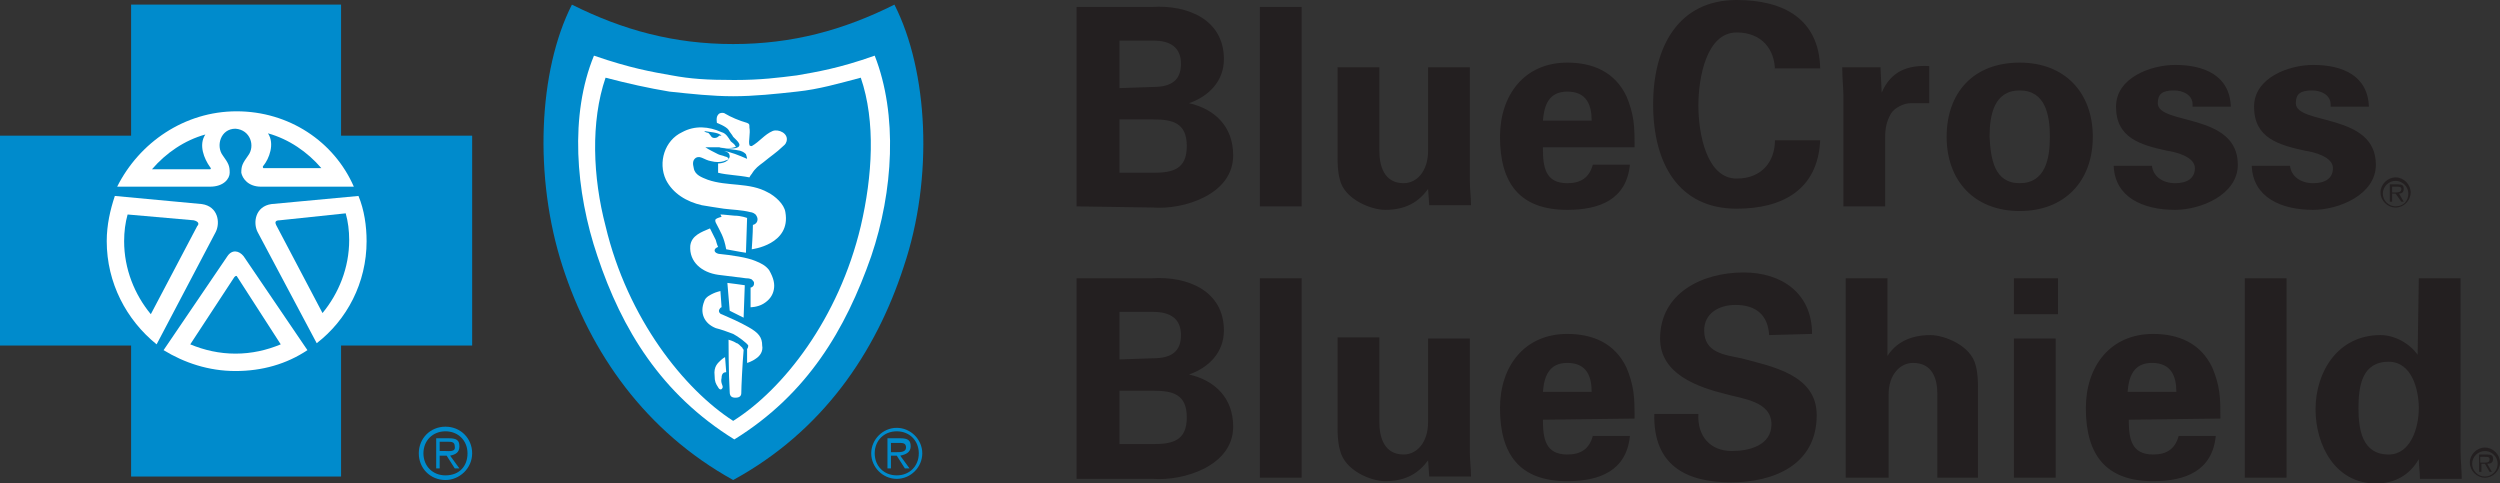 <svg xmlns="http://www.w3.org/2000/svg" width="212" height="41" viewBox="0 0 212 41" fill="none"><rect x="0" y="0" width="212" height="41" fill="#333333" stroke="none"/><path d="M19.97 32.053C26.436 32.053 31.677 26.814 31.677 20.352C31.677 13.891 26.436 8.652 19.97 8.652C13.505 8.652 8.264 13.891 8.264 20.352C8.264 26.814 13.505 32.053 19.97 32.053Z" fill="white"></path><path d="M62.075 5.408C57.058 5.408 49.385 3.048 49.385 3.048C49.385 3.048 47.712 7.374 47.712 13.273C47.712 19.173 52.631 34.707 62.567 38.64C62.567 38.64 76.733 29.693 76.733 14.06C76.733 4.719 75.356 3.048 75.356 3.048C75.356 3.048 67.092 5.408 62.075 5.408Z" fill="white"></path><path d="M91.293 17.501V0.59H97.687C100.737 0.393 103.787 1.671 103.787 5.014C103.787 6.883 102.508 8.161 100.835 8.751C103 9.242 104.574 10.717 104.574 13.175C104.574 16.518 100.343 17.796 97.786 17.599L91.293 17.501ZM97.786 7.374C99.36 7.374 100.147 6.784 100.147 5.408C100.147 4.031 99.261 3.441 97.786 3.441H94.933V7.472L97.786 7.374ZM97.786 14.65C99.458 14.65 100.639 14.355 100.639 12.389C100.639 10.422 99.458 10.127 97.786 10.127H94.933V14.65H97.786ZM110.378 0.59V17.501H106.836V0.59H110.378ZM121.101 16.026C120.314 17.108 119.232 17.796 117.461 17.796C116.28 17.796 114.018 16.911 113.624 15.24C113.427 14.552 113.427 13.765 113.427 13.372V5.703H116.969V12.782C116.969 14.06 117.362 15.535 119.035 15.535C120.117 15.535 121.101 14.552 121.101 12.782V5.703H124.642V15.338C124.642 16.026 124.741 16.715 124.741 17.403H121.199L121.101 16.026ZM130.84 12.585C130.84 14.158 131.037 15.535 132.906 15.535C134.086 15.535 134.775 15.043 135.07 13.962H138.218C137.923 16.911 135.66 17.796 132.906 17.796C128.872 17.796 127.2 15.535 127.2 11.602C127.2 8.062 129.266 5.309 132.906 5.309C135.07 5.309 136.939 6.096 137.923 8.161C138.218 8.849 138.415 9.537 138.513 10.225C138.612 10.914 138.612 11.7 138.612 12.487H130.84V12.585ZM134.972 10.225C134.972 8.947 134.578 7.767 132.906 7.767C131.332 7.767 130.938 8.947 130.84 10.225H134.972ZM150.515 5.998C150.515 4.228 149.433 2.753 147.269 2.753C144.711 2.753 144.022 6.588 144.022 8.947C144.022 11.307 144.711 15.142 147.269 15.142C149.433 15.142 150.515 13.667 150.515 11.897H154.352C154.155 16.125 151.105 17.698 147.269 17.698C142.35 17.698 140.186 13.863 140.186 8.849C140.186 3.933 142.35 0 147.269 0C151.204 0 154.253 1.573 154.352 5.801H150.515V5.998ZM159.467 5.703L159.566 7.866C160.353 5.998 161.828 5.506 163.599 5.604V8.751H162.025C161.435 8.751 160.648 9.144 160.353 9.635C159.959 10.324 159.861 10.914 159.861 11.7V17.501H156.319V8.062C156.319 7.571 156.221 6.588 156.221 5.703H159.467ZM171.272 17.895C167.436 17.895 165.075 15.338 165.075 11.602C165.075 7.866 167.337 5.309 171.272 5.309C175.109 5.309 177.47 7.866 177.47 11.602C177.47 15.338 175.109 17.895 171.272 17.895ZM171.272 15.535C173.437 15.535 173.83 13.47 173.83 11.602C173.83 9.734 173.437 7.669 171.272 7.669C169.108 7.669 168.715 9.734 168.715 11.602C168.813 13.47 169.108 15.535 171.272 15.535ZM185.93 8.849C185.93 8.062 185.143 7.669 184.356 7.669C183.373 7.669 182.979 7.964 182.979 8.751C182.979 10.619 189.767 9.537 189.767 13.962C189.767 16.518 186.619 17.796 184.455 17.796C181.7 17.796 179.339 16.715 179.241 14.06H182.487C182.586 14.945 183.373 15.535 184.455 15.535C185.439 15.535 186.127 15.142 186.127 14.257C186.127 13.273 184.455 12.88 183.766 12.782C181.503 12.29 179.438 11.7 179.438 9.046C179.438 6.588 182.389 5.506 184.455 5.506C186.914 5.506 189.078 6.391 189.177 9.046H185.93V8.849ZM197.637 8.849C197.637 8.062 196.85 7.669 196.063 7.669C195.079 7.669 194.686 7.964 194.686 8.751C194.686 10.619 201.474 9.537 201.474 13.962C201.474 16.518 198.326 17.796 196.161 17.796C193.407 17.796 191.046 16.715 190.948 14.06H194.194C194.292 14.945 195.079 15.535 196.161 15.535C197.145 15.535 197.834 15.142 197.834 14.257C197.834 13.273 196.161 12.88 195.473 12.782C193.21 12.29 191.144 11.7 191.144 9.046C191.144 6.588 194.096 5.506 196.161 5.506C198.621 5.506 200.785 6.391 200.884 9.046H197.637V8.849ZM91.293 23.597H97.687C100.737 23.401 103.787 24.679 103.787 28.022C103.787 29.89 102.508 31.168 100.835 31.758C103 32.249 104.574 33.724 104.574 36.182C104.574 39.525 100.343 40.803 97.786 40.607H91.293V23.597ZM97.786 30.381C99.36 30.381 100.147 29.791 100.147 28.415C100.147 27.038 99.261 26.448 97.786 26.448H94.933V30.48L97.786 30.381ZM97.786 37.657C99.458 37.657 100.639 37.362 100.639 35.396C100.639 33.429 99.458 33.134 97.786 33.134H94.933V37.657H97.786ZM110.378 23.597V40.508H106.836V23.597H110.378ZM121.101 39.034C120.314 40.115 119.232 40.803 117.461 40.803C116.28 40.803 114.018 39.919 113.624 38.149C113.427 37.46 113.427 36.674 113.427 36.281V28.611H116.969V35.789C116.969 37.067 117.362 38.542 119.035 38.542C120.117 38.542 121.101 37.559 121.101 35.789V28.71H124.642V38.345C124.642 39.034 124.741 39.722 124.741 40.41H121.199L121.101 39.034ZM130.84 35.592C130.84 37.166 131.037 38.542 132.906 38.542C134.086 38.542 134.775 38.05 135.07 36.969H138.218C137.923 39.919 135.66 40.803 132.906 40.803C128.872 40.803 127.2 38.542 127.2 34.609C127.2 31.07 129.266 28.317 132.906 28.317C135.07 28.317 136.939 29.103 137.923 31.168C138.218 31.856 138.415 32.544 138.513 33.233C138.612 33.921 138.612 34.707 138.612 35.494L130.84 35.592ZM134.972 33.233C134.972 31.954 134.578 30.775 132.906 30.775C131.332 30.775 130.938 31.954 130.84 33.233H134.972ZM150.023 28.415C149.925 26.743 148.941 25.858 147.17 25.858C145.793 25.858 144.514 26.547 144.514 28.022C144.514 29.89 146.187 30.086 147.662 30.381C150.22 31.07 154.057 31.758 154.057 35.199C154.057 39.427 150.417 40.902 146.777 40.902C142.94 40.902 140.186 39.427 140.284 35.101H144.022C143.924 36.969 145.006 38.247 146.875 38.247C148.351 38.247 150.22 37.755 150.22 35.986C150.22 34.019 147.761 33.822 146.383 33.429C144.022 32.839 140.776 31.758 140.776 28.71C140.776 24.875 144.317 23.105 147.859 23.105C151.105 23.105 153.663 24.875 153.663 28.317L150.023 28.415ZM156.516 40.508V23.597H160.058V30.185C160.746 29.103 161.927 28.415 163.697 28.415C164.878 28.415 167.141 29.3 167.534 30.971C167.731 31.66 167.731 32.446 167.731 32.839V40.508H164.288V33.429C164.288 32.151 163.894 30.775 162.222 30.775C161.14 30.775 160.156 31.758 160.156 33.429V40.508H156.516ZM174.519 23.597V26.645H170.781V23.597H174.519ZM174.322 28.71V40.508H170.781V28.71H174.322ZM180.52 35.592C180.52 37.166 180.716 38.542 182.586 38.542C183.766 38.542 184.455 38.05 184.75 36.969H187.898C187.603 39.919 185.34 40.803 182.586 40.803C178.552 40.803 176.88 38.542 176.88 34.609C176.88 31.07 178.946 28.317 182.586 28.317C184.75 28.317 186.619 29.103 187.603 31.168C187.898 31.856 188.095 32.544 188.193 33.233C188.291 33.921 188.291 34.707 188.291 35.494L180.52 35.592ZM184.553 33.233C184.553 31.954 184.16 30.775 182.487 30.775C180.913 30.775 180.52 31.954 180.421 33.233H184.553ZM193.899 23.597V40.508H190.357V23.597H193.899ZM205.114 23.597H208.655V38.247C208.655 39.034 208.754 39.82 208.754 40.607H205.212C205.212 40.017 205.114 39.525 205.114 38.935C204.327 40.312 203.048 41 201.474 41C198.031 41 196.358 37.755 196.358 34.707C196.358 31.561 198.227 28.415 201.867 28.415C203.048 28.415 204.327 29.103 205.015 30.086L205.114 23.597ZM202.556 38.542C204.425 38.542 205.114 36.281 205.114 34.609C205.114 33.036 204.523 30.676 202.556 30.676C200.293 30.676 199.998 32.741 199.998 34.609C199.998 36.379 200.293 38.542 202.556 38.542ZM203.146 17.501C202.556 17.501 202.064 17.01 202.064 16.42C202.064 15.83 202.556 15.338 203.146 15.338C203.736 15.338 204.228 15.83 204.228 16.42C204.228 17.01 203.835 17.501 203.146 17.501ZM203.146 15.043C202.458 15.043 201.867 15.633 201.867 16.321C201.867 17.01 202.458 17.599 203.146 17.599C203.835 17.599 204.425 17.01 204.425 16.321C204.425 15.633 203.835 15.043 203.146 15.043Z" fill="#231F20"></path><path d="M203.146 16.321H202.851V15.83H203.245C203.441 15.83 203.638 15.83 203.638 16.026C203.638 16.321 203.343 16.321 203.146 16.321ZM203.835 16.026C203.835 15.731 203.736 15.633 203.343 15.633H202.654V17.108H202.851V16.42H203.146L203.638 17.108H203.835L203.441 16.42C203.638 16.42 203.835 16.321 203.835 16.026ZM210.721 40.41C210.131 40.41 209.639 39.919 209.639 39.328C209.639 38.739 210.131 38.247 210.721 38.247C211.311 38.247 211.803 38.739 211.803 39.328C211.803 39.919 211.311 40.41 210.721 40.41ZM210.721 37.952C210.032 37.952 209.442 38.542 209.442 39.23C209.442 39.919 210.032 40.508 210.721 40.508C211.41 40.508 212 39.919 212 39.23C212 38.542 211.41 37.952 210.721 37.952Z" fill="#231F20"></path><path d="M210.623 39.23H210.328V38.739H210.721C210.918 38.739 211.115 38.739 211.115 38.935C211.115 39.23 210.918 39.23 210.623 39.23ZM211.41 38.935C211.41 38.64 211.311 38.542 210.918 38.542H210.229V40.017H210.426V39.328H210.721L211.115 40.017H211.311L210.918 39.328C211.213 39.328 211.41 39.23 211.41 38.935Z" fill="#231F20"></path><path d="M37.776 36.182C36.497 36.182 35.514 37.166 35.514 38.444C35.514 39.722 36.497 40.705 37.776 40.705C38.957 40.705 40.039 39.722 40.039 38.444C40.039 37.166 39.055 36.182 37.776 36.182ZM37.776 40.312C36.694 40.312 35.907 39.525 35.907 38.444C35.907 37.362 36.694 36.575 37.776 36.575C38.858 36.575 39.645 37.362 39.645 38.444C39.645 39.525 38.957 40.312 37.776 40.312Z" fill="#008BCC"></path><path d="M38.957 37.854C38.957 37.362 38.76 37.166 38.072 37.166H36.989V39.722H37.285V38.64H37.875L38.563 39.722H38.957L38.17 38.64C38.662 38.542 38.957 38.345 38.957 37.854ZM37.776 38.247H37.285V37.46H37.973C38.268 37.46 38.563 37.46 38.563 37.854C38.662 38.345 38.072 38.247 37.776 38.247ZM20.069 23.401C19.97 23.401 19.97 23.401 19.872 23.499L16.134 29.201C17.314 29.693 18.593 29.988 19.97 29.988C21.348 29.988 22.626 29.693 23.807 29.201L20.069 23.401ZM16.429 18.681L10.821 18.189C10.625 18.878 10.526 19.664 10.526 20.451C10.526 22.811 11.412 24.974 12.789 26.645L16.724 19.173C16.921 18.976 16.822 18.779 16.429 18.681Z" fill="#008BCC"></path><path d="M28.922 11.504V0.393H11.117V11.504H0V29.3H11.117V40.41H28.922V29.3H40.039V11.504H28.922ZM20.069 9.439C24.496 9.439 28.332 11.995 30.005 15.83H22.135C21.052 15.83 20.561 15.142 20.462 14.65C20.462 14.06 20.561 13.863 21.052 13.175C21.643 12.389 21.249 11.012 19.97 10.914C18.691 10.914 18.298 12.389 18.888 13.175C19.38 13.863 19.478 14.06 19.478 14.65C19.478 15.142 18.986 15.83 17.806 15.83H9.936C11.805 12.094 15.642 9.439 20.069 9.439ZM9.051 20.451C9.051 19.074 9.346 17.796 9.739 16.616L17.117 17.305C18.495 17.501 18.691 18.878 18.298 19.664L13.281 29.201C10.723 27.137 9.051 23.99 9.051 20.451ZM26.07 29.693C24.299 30.873 22.233 31.463 19.97 31.463C17.708 31.463 15.642 30.775 13.871 29.693L19.282 21.729C19.675 21.139 20.265 21.237 20.659 21.729L26.07 29.693ZM26.857 29.103L21.839 19.664C21.446 18.878 21.643 17.501 23.02 17.305L30.398 16.616C30.89 17.796 31.087 19.173 31.087 20.451C31.087 23.99 29.414 27.137 26.857 29.103Z" fill="#008BCC"></path><path d="M27.25 14.257C26.07 12.88 24.496 11.799 22.725 11.307C23.315 12.192 22.823 13.47 22.331 14.06C22.233 14.158 22.331 14.257 22.331 14.257H27.25ZM23.709 18.681C23.315 18.681 23.315 18.878 23.413 19.074L27.349 26.547C28.726 24.875 29.611 22.712 29.611 20.352C29.611 19.566 29.513 18.779 29.316 18.091L23.709 18.681ZM17.413 11.405C15.642 11.897 14.068 12.978 12.887 14.355H17.806C17.904 14.355 17.904 14.257 17.806 14.158C17.314 13.47 16.822 12.29 17.413 11.405Z" fill="#008BCC"></path><path d="M75.848 0.393C71.519 2.556 67.191 3.736 62.173 3.736C57.156 3.736 52.828 2.556 48.499 0.393C45.646 5.998 45.253 15.043 47.712 22.614C50.073 29.89 54.697 36.575 62.173 40.705C69.749 36.575 74.274 29.89 76.635 22.614C79.193 15.043 78.701 5.998 75.848 0.393ZM73.88 21.729C71.716 27.923 68.47 33.429 62.272 37.264C56.074 33.429 52.73 27.923 50.664 21.729C48.794 16.223 48.303 9.734 50.368 4.719C53.517 5.801 55.287 6.096 56.96 6.391C58.534 6.686 59.911 6.784 62.272 6.784C64.535 6.784 66.01 6.588 67.584 6.391C69.257 6.096 71.126 5.801 74.175 4.719C76.143 9.734 75.749 16.223 73.88 21.729Z" fill="#008BCC"></path><path d="M67.584 7.767C65.814 7.964 63.944 8.161 62.173 8.161C60.403 8.161 58.632 7.964 56.763 7.767C54.992 7.472 53.221 7.079 51.352 6.588C50.073 10.324 50.27 15.043 51.352 19.173C53.221 27.038 58.042 33.036 62.173 35.691C66.404 33.036 71.126 27.038 72.995 19.173C73.979 14.945 74.274 10.324 72.995 6.588C71.126 7.079 69.453 7.571 67.584 7.767ZM61.19 32.053C61.091 32.446 61.288 32.643 61.288 32.839C61.19 33.134 60.993 33.036 60.895 32.839C60.698 32.544 60.599 32.348 60.599 31.856C60.501 31.07 60.895 30.775 61.091 30.578C61.288 30.381 61.485 30.283 61.485 30.283L61.583 31.561C61.386 31.561 61.19 31.66 61.19 32.053ZM62.862 33.331C62.862 33.528 62.764 33.724 62.37 33.724C62.075 33.724 61.878 33.626 61.878 33.233C61.78 31.66 61.78 28.808 61.78 28.808C61.78 28.808 62.173 28.907 62.469 29.103C62.567 29.103 62.764 29.3 62.961 29.496C62.961 29.595 63.059 29.595 63.059 29.693C62.961 30.775 62.862 32.839 62.862 33.331ZM64.141 30.381C63.748 30.676 63.354 30.775 63.354 30.775V29.595C63.354 29.595 63.452 29.496 63.452 29.3C63.354 29.103 62.567 28.513 62.173 28.317C61.682 28.12 61.091 27.923 60.698 27.825C59.714 27.432 59.321 26.547 59.714 25.564C59.812 25.17 60.304 24.974 60.501 24.875C60.698 24.777 61.091 24.679 61.091 24.679L61.19 26.055C61.19 26.055 61.091 26.055 60.993 26.252C60.895 26.448 61.091 26.645 61.19 26.645C61.878 26.94 62.764 27.333 63.452 27.727C64.338 28.218 64.633 28.611 64.633 29.3C64.731 29.791 64.436 30.185 64.141 30.381ZM61.682 23.99C62.37 24.089 62.567 24.089 63.157 24.187L63.059 26.94L61.878 26.35L61.682 23.99ZM65.617 24.58C65.518 25.072 65.223 25.465 64.731 25.76C64.239 26.055 63.649 26.055 63.649 26.055V24.384C63.649 24.384 63.748 24.384 63.846 24.285C63.944 24.187 63.944 24.089 63.944 23.99C63.944 23.892 63.846 23.794 63.748 23.695C63.551 23.597 63.354 23.597 63.256 23.597L60.895 23.302C59.517 23.105 58.435 22.221 58.534 20.844C58.632 19.959 59.517 19.664 60.206 19.369L60.698 20.352C60.796 20.746 60.895 20.942 60.895 20.942C60.895 20.942 60.599 21.041 60.599 21.237C60.599 21.434 60.895 21.532 60.993 21.532C61.977 21.631 63.354 21.827 64.043 22.122C64.535 22.319 64.928 22.516 65.223 22.909C65.617 23.597 65.715 24.089 65.617 24.58ZM61.091 18.189C61.091 18.189 61.386 18.189 62.272 18.288C62.862 18.288 63.354 18.484 63.354 18.484L63.256 21.434C62.567 21.336 62.173 21.237 61.583 21.139C61.386 20.058 61.091 19.664 60.698 18.878C60.599 18.681 60.698 18.583 60.698 18.583C60.796 18.484 61.19 18.386 61.19 18.386L61.091 18.189ZM63.748 21.139C63.748 21.139 63.846 19.763 63.846 19.074C64.239 18.976 64.338 18.583 64.141 18.288C64.043 18.091 63.748 17.993 63.649 17.993C62.862 17.796 62.173 17.796 61.386 17.698C60.698 17.599 60.108 17.501 59.517 17.403C58.239 17.108 57.058 16.42 56.468 15.24C55.779 13.765 56.369 11.897 57.845 11.209C58.927 10.619 60.108 10.717 61.19 11.209C61.583 11.307 61.78 11.7 61.977 11.995C62.075 12.094 62.272 12.192 62.37 12.389C62.469 12.487 62.272 12.487 62.272 12.487C62.075 12.585 61.19 12.585 60.993 12.487H59.812C60.108 12.684 60.501 12.88 60.895 13.077C61.091 13.175 61.288 13.175 61.485 13.273C61.583 13.273 61.78 13.372 61.78 13.47C61.78 13.568 61.583 13.568 61.386 13.667C61.091 13.765 60.698 13.765 60.304 13.667C59.714 13.568 59.419 13.175 59.026 13.372C58.73 13.568 58.73 13.863 58.829 14.257C58.927 14.847 59.517 15.043 60.009 15.24C61.682 15.83 63.551 15.437 65.125 16.321C65.715 16.616 66.502 17.305 66.6 17.993C67.092 20.746 63.748 21.139 63.748 21.139ZM66.699 11.995C66.6 12.29 66.502 12.29 66.305 12.487C65.912 12.88 65.322 13.273 64.731 13.765C64.338 14.06 64.043 14.257 63.748 14.748C63.649 14.847 63.551 15.043 63.551 15.043C62.567 14.847 61.682 14.847 60.895 14.65V13.863C60.895 13.863 61.78 13.863 61.878 13.273C61.878 13.273 61.878 13.077 61.78 12.978C61.682 12.88 61.386 12.782 61.288 12.782C61.977 12.88 62.665 13.175 63.354 13.47C63.354 13.372 63.256 13.077 63.256 13.077C63.157 12.978 63.059 12.88 62.764 12.782C62.37 12.684 61.288 12.585 61.288 12.585H62.173C62.37 12.585 62.665 12.487 62.665 12.389C62.764 12.29 62.665 12.094 62.469 11.897L62.173 11.602C62.075 11.405 61.878 11.209 61.78 11.012C61.583 10.717 60.796 10.422 60.796 10.422C60.796 10.422 60.698 9.93 60.895 9.734C60.993 9.537 61.386 9.537 61.485 9.635C61.977 9.93 62.665 10.225 63.354 10.422C63.551 10.52 63.551 10.52 63.551 10.815C63.649 11.307 63.452 11.995 63.551 12.29C63.551 12.389 63.748 12.389 63.748 12.389C64.436 11.995 64.83 11.405 65.518 11.11C66.01 10.914 66.896 11.307 66.699 11.995ZM76.044 36.281C74.864 36.281 73.88 37.264 73.88 38.444C73.88 39.623 74.864 40.607 76.044 40.607C77.225 40.607 78.209 39.623 78.209 38.444C78.209 37.264 77.225 36.281 76.044 36.281ZM76.044 40.312C74.962 40.312 74.175 39.525 74.175 38.444C74.175 37.362 74.962 36.575 76.044 36.575C77.127 36.575 77.914 37.362 77.914 38.444C77.914 39.525 77.127 40.312 76.044 40.312Z" fill="#008BCC"></path><path d="M77.225 37.854C77.225 37.362 77.028 37.166 76.34 37.166H75.257V39.722H75.553V38.64H76.044L76.733 39.722H77.127L76.34 38.64C76.832 38.542 77.225 38.345 77.225 37.854ZM76.044 38.345H75.553V37.559H76.241C76.536 37.559 76.832 37.559 76.832 37.952C76.832 38.345 76.34 38.345 76.044 38.345ZM60.108 11.307C60.304 11.504 60.304 11.7 60.599 11.7C60.796 11.7 60.895 11.602 60.993 11.504H61.19C60.895 11.209 60.206 11.209 59.714 11.11C59.911 11.307 60.009 11.209 60.108 11.307Z" fill="#008BCC"></path></svg>